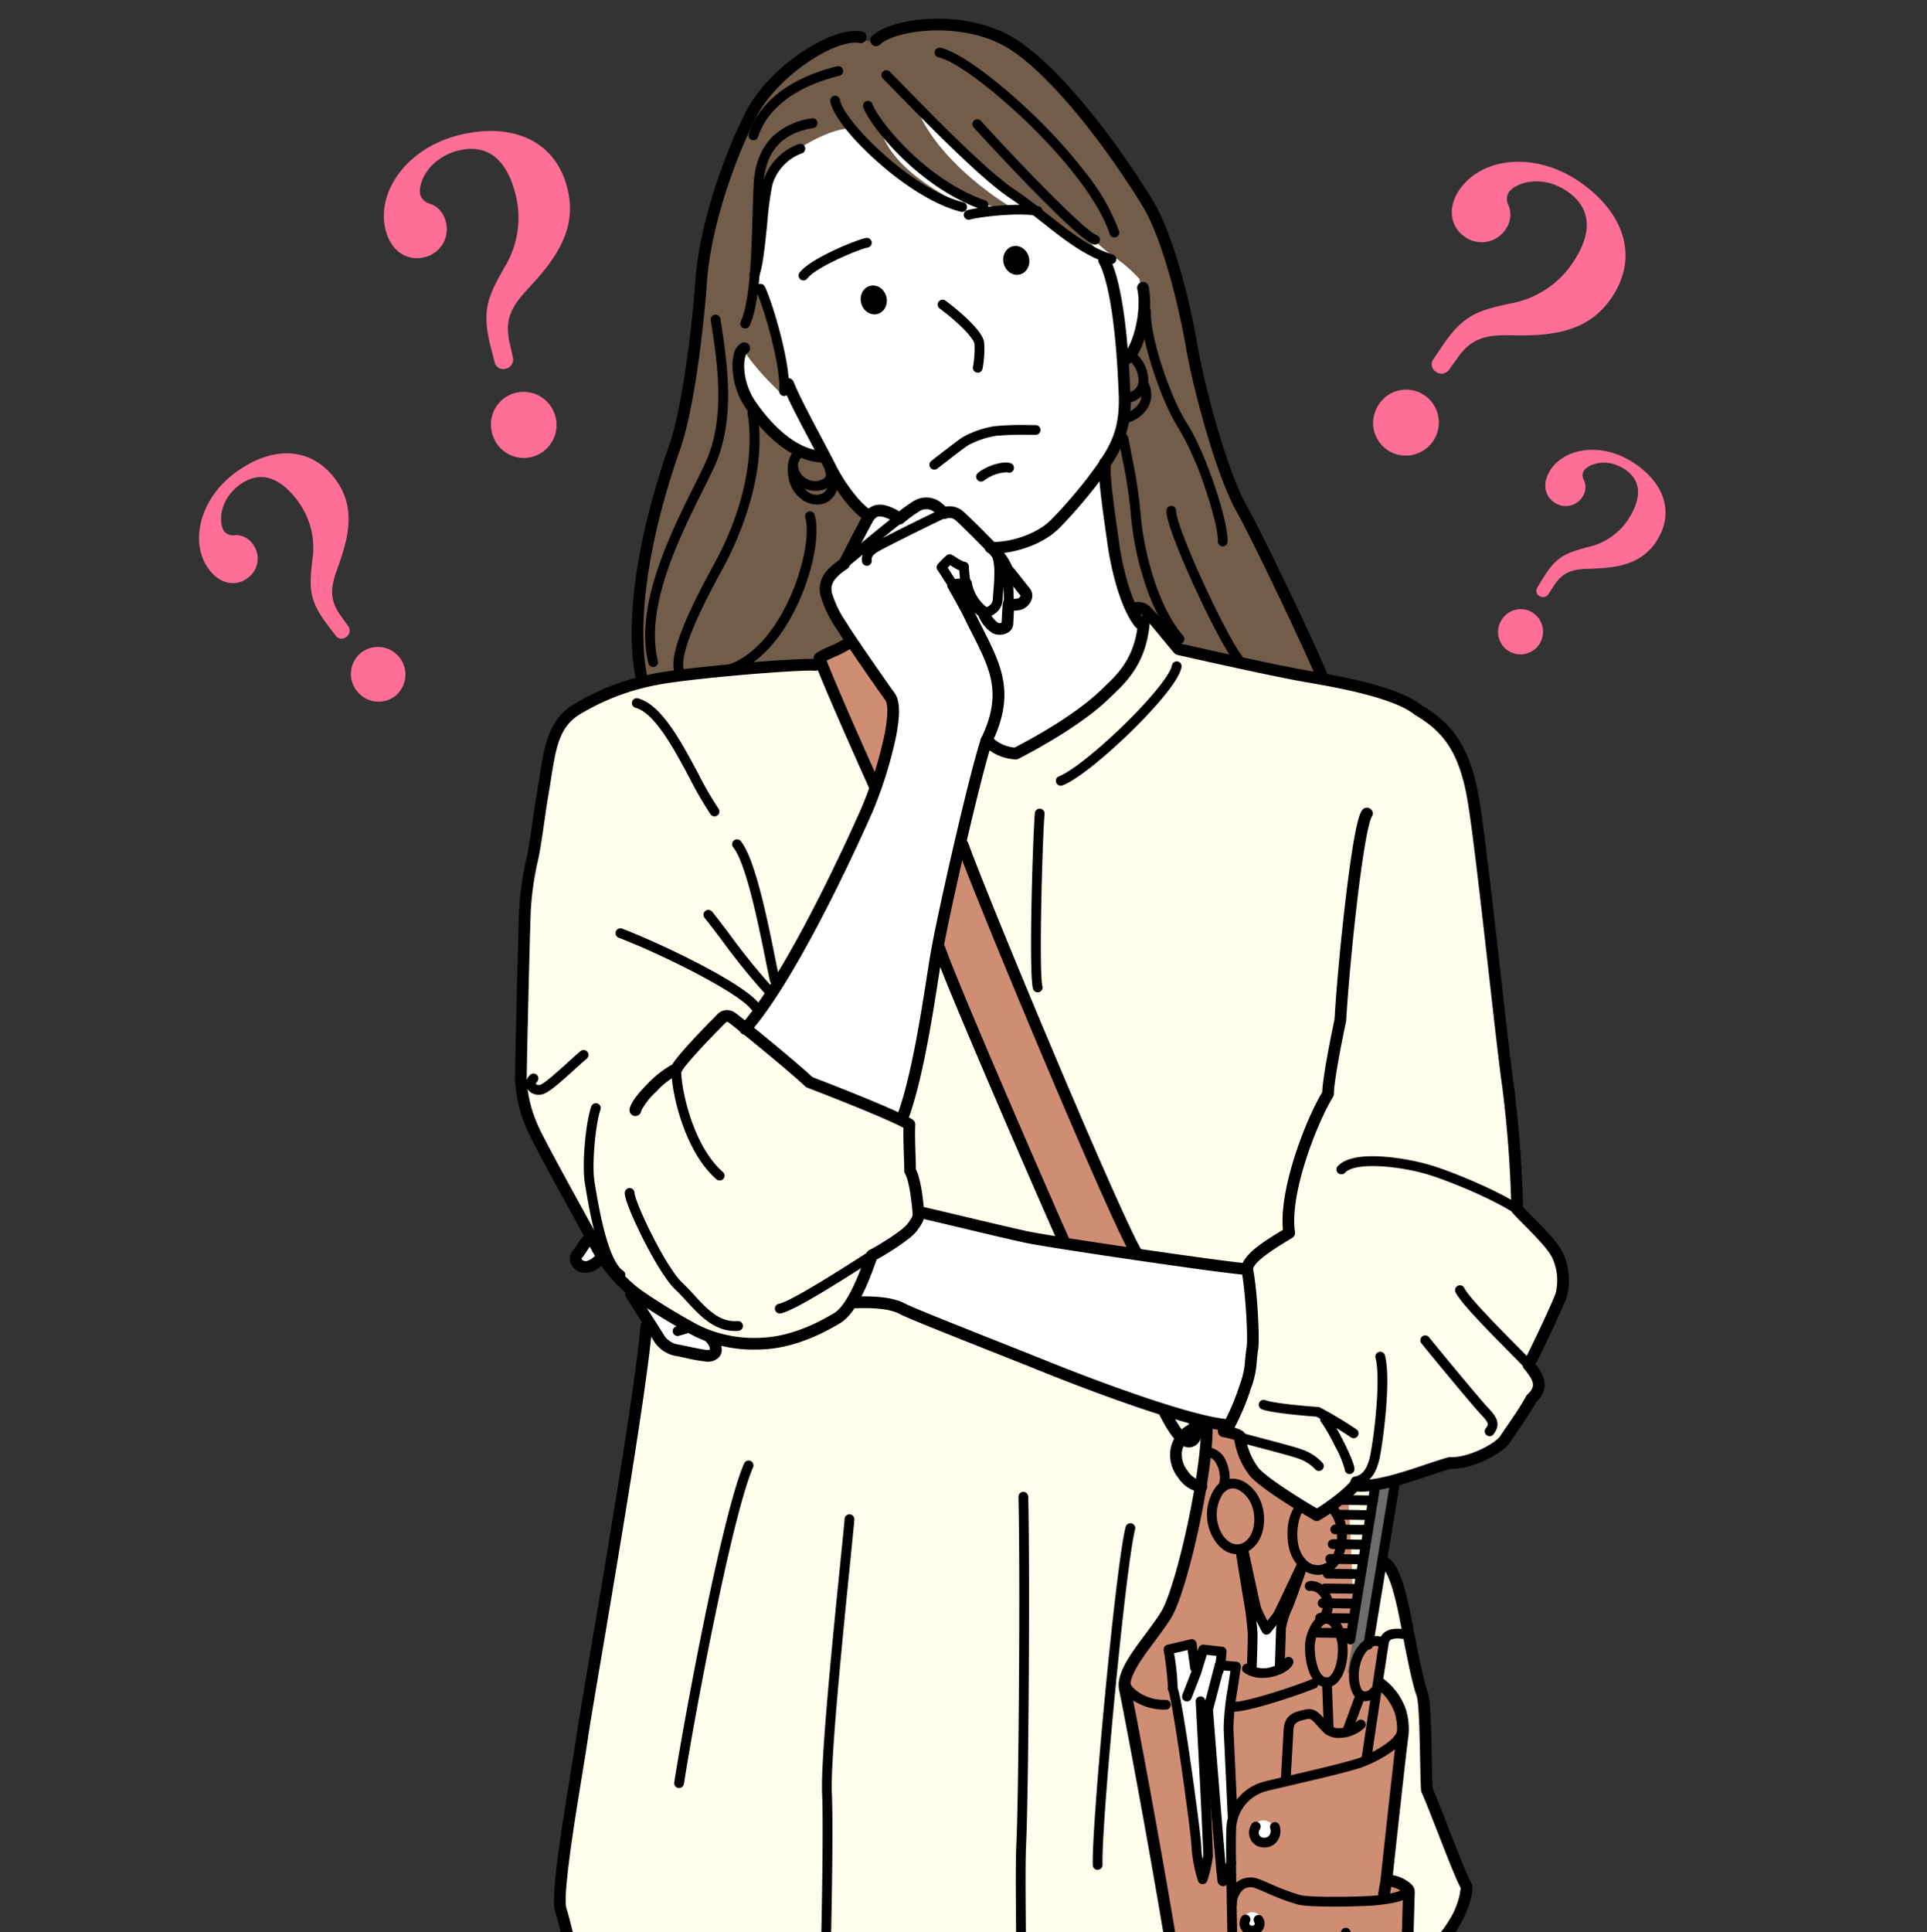 <svg height="397.591" viewBox="0 0 396.591 397.591" width="396.591" xmlns="http://www.w3.org/2000/svg" xmlns:xlink="http://www.w3.org/1999/xlink"><rect x="0" y="0" width="396.591" height="397.591" fill="#333333" stroke="none"/><clipPath id="a"><path d="m22 43h396.591v397.591h-396.591z"/></clipPath><clipPath id="b"><path d="m144.72 2671.08h440.591v440.591h-440.591z"/></clipPath><g clip-path="url(#a)" transform="translate(-22 -43)"><g clip-path="url(#b)" transform="translate(-144.72 -2671.08)"><path d="m294.618 3118.034c.421 1.263.912 18.133.912 18.133h162.77l-.229-21.5z" fill="#809bc9"/><path d="m337.9 2850.891c-8.98-.281-29.464 1.964-33.954 2.525s-14.873 3.648-17.959 5.893a13.512 13.512 0 0 0 -5.893 9.26c-.842 4.49-1.965 12.067-3.087 17.679s-2.245 12.908-2.245 15.714-.842 30.867-1.122 33.954 3.367 12.067 5.051 15.153 9.915 19.176 11.972 21.795 5.566 6.547 5.566 6.547l4.349 3.087s-1.122 7.015-2.245 15.434-12.908 78.571-13.75 84.464-1.964 15.434-2.525 18.24-1.122 3.367 0 6.735 2.245 7.857 2.806 8.979a17.758 17.758 0 0 0 5.051 5.613c2.245 1.4 3.367 1.4 7.3 3.648s7.015 2.806 11.505 3.928a146.273 146.273 0 0 0 14.592 2.526 114.077 114.077 0 0 1 14.592 3.928l69.311.561s23.011-10.382 24.133-10.663 24.834-7.3 24.834-7.3a67.425 67.425 0 0 0 5.963-4.139c2.315-1.894 5.893-7.576 6.524-12 0 0-7.155-18.52-8.207-20.415-.632-13.259-.632-18.31-1.263-19.783s-2.947-12-2.947-14.732-1.894-9.681-5.051-12.417l2.736-16.626 10.734-3.368c4-.421 9.05-1.683 11.154-4.209s6.314-9.892 6.314-9.892 2.946-1.473-.211-5.892l5.683-12.838s4-5.893-.421-10.523-8.208-9.261-8.208-9.261c0-6.313-.842-13.469-1.473-19.993s-5.683-51.142-6.735-58.929-3.367-15.153-5.682-18.1-9.471-8.208-18.31-10.1-37.673-8.208-37.673-8.208-4.84-5.051-5.472-5.472 0-3.788-4.63-2.946-47.564 6.735-47.984 7.366-13.123 4.777-13.123 4.777z" fill="#fffdeb"/><path d="m452.112 3100.776s4.069-30.025 4.069-31.569-3.928-7.3-5.893-9.54l1.263-6.314s-2.525-1.824-2.946-1.965-3.227-2.1-3.227-2.1-.7-25.255-1.4-27.921a26.969 26.969 0 0 1 -6.314 4.911s-11.225-7.577-12.487-9.261a14.5 14.5 0 0 1 -2.386-4.77 14.572 14.572 0 0 0 -1.4-2.947l-2.666-.7.281-1.122-3.788-.842c-1.123 10.382-3.508 23.711-4.49 27.64a101.488 101.488 0 0 1 -3.087 9.962 35.813 35.813 0 0 1 -2.806 5.191c-.7.982-3.788 4.35-5.051 6.454s-2.525 4.49-1.684 6.595 5.753 28.342 6.454 32.13 5.753 38.584 6.174 41.811h38.725c1.122-13.89 1.262-16.135 1.262-16.135 2.806-.7 4.49-.561 5.472-1.684l.561-15.714c-.286-1.268-4.215-2.25-4.636-2.11z" fill="#cf8e74"/><path d="m343.8 2845.84-8.419 3.367s16.837 39.847 19.082 46.582 29.184 69.311 31.709 74.923l14.873 1.965s-12.347-26.939-18.8-42.373-34.516-82.22-34.516-82.22z" fill="#cf8e74"/><path d="m361.965 2860.221c3.157 3.788 10.523 8.208 13.68 9.26 10.313-6.1 18.1-11.365 21.046-15.153s5.262-7.366 5.262-11.154c-2.526-4.42-3.788-6.945-4.63-10.523s-3.578-14.732-3.368-22.309c3.157-4 3.789-8.208 4.42-12s-.327-9.939-.327-9.939c2.221-2.268 4.747-6.267 4.326-15.106s-16.416-28.412-21.888-32.621-24.2-14.943-32.832-12.838-22.519 8.629-25.255 17.047-9.681 34.936-8.418 41.882 4 17.257 7.155 20.835 16 22.1 20.625 26.1 19.152 25.046 20.204 26.519z" fill="#fff"/><path d="m393.955 2810.342c.421 3.367 2.526 23.151 5.051 28.412a4.563 4.563 0 0 1 4.42 2.1c1.052 1.683 5.262 6.945 5.262 6.945 13.679 3.157 26.728 5.261 30.1 5.893-8-18.942-13.259-28.2-15.784-33.463a99.93 99.93 0 0 1 -8.629-24.414c-2.526-11.785-4.63-26.1-7.156-30.937s-4.84-11.365-10.733-18.731-14.737-19.147-18.736-21.462-10.733-6.314-14.943-5.682-12.627.21-16.416 3.788a14.968 14.968 0 0 0 -13.259 2.315c-4.84 3.788-9.891 8.208-13.048 14.942s-7.577 18.942-8.418 27.571-2.315 22.729-3.157 27.57-3.368 12.627-5.051 17.468-8 29.885-4.841 41.671a275.284 275.284 0 0 1 37.251-3.788s-.374-1.078.351-1.427c2.339-1.122 5.332-2.572 5.332-2.572s-3.324-6.254-4.42-8.839a5.152 5.152 0 0 1 .678-5.425l2.432-2.432 5.332-9.448a44.292 44.292 0 0 1 -9.447-13c-4.771.093-11.318-4.116-13.937-8.138s-4.677-10.2-2.432-13.376c.935 2.525 7.67 9.354 8.137 9.354.375-6.08-2.806-18.9-5.612-23.759.655-7.764.936-19.175 3.367-22.262s10.57-8.325 15.621-8.7c2.432 2.9 14.779 14.124 22.73 15.34-2.526-1.4-13.376-6.641-15.995-14.872a72.058 72.058 0 0 0 21.327 15.059 17.116 17.116 0 0 0 6.173 1.029c-1.964-.935-15.34-9.353-19.923-20.3 4.957 5.331 21.233 18.894 23.384 20.578s11.411 8.886 14.592 9.634a62.46 62.46 0 0 0 -4.3-5.144c-1.309-1.31-4.022-4.116-4.022-4.116 2.058 1.5 9.354 8.418 10.57 9.073a30.619 30.619 0 0 1 5.425 4.677c.468 2.9.935 7.2.468 9.26a22.992 22.992 0 0 1 -3.648 7.67c.093 5.987.28 10.2-.375 12.909a36.474 36.474 0 0 1 -3.721 9.029z" fill="#725c4a"/><g fill="#fff"><path d="m319.944 2925.534c3.648 3.367 11.084 9.19 12.978 10.873 4.42 1.684 16.626 7.366 19.362 8.419 4.21-14.522 7.787-41.25 9.05-45.249s7.577-29.464 8.629-32.832c2.736-5.893 3.157-12.417 1.052-16.626s-8-15.5-8-15.5l2.245-.281c.14 1.544 2.385 5.472 3.367 5.472a7.233 7.233 0 0 0 3.227 3.508c1.4.7 1.964.14 2.105-1.122s.14-3.508.14-3.508c2.385 0 5.051-1.123 3.929-2.385s-4.069-5.332-4.069-5.332a5.2 5.2 0 0 0 -2.245-2.946s-6.735-6.735-7.3-7.577a2.629 2.629 0 0 0 -3.508-.7c-3.367-1.965-3.648-2.245-6.033-1.123a8.15 8.15 0 0 0 -3.227 2.385 9.728 9.728 0 0 0 -2.105-1.262c-.841-.281-3.086-1.4-4.489 1.122s-3.929 8.7-3.929 8.7-.7.561-2.245 1.824-3.227 2.946-1.754 6.314 10.313 16.416 11.716 18.38 1.824 2.666 1.683 4.209-3.367 14.873-4.349 17.4-12.761 30.158-26.23 47.837z"/><path d="m423.63 2975.132s-33.042-4.42-41.25-5.683-26.728-6.524-26.728-6.524c.21 2.526-.632 3.788-2.105 4.63s-7.576 5.051-7.576 5.051-2.316 8-3.578 9.471a21.772 21.772 0 0 1 10.944 1.684c4.209 1.894 51.141 21.256 66.505 23.571 3.367-7.366 4.42-12.206 4.63-16.416a123.33 123.33 0 0 0 -.842-15.784z"/><path d="m296.232 2979.411s4.209 7.3 5.472 9.12 2.525 3.087 4.069 3.508 6.033 1.543 7.3 1.4 1.122-2.385-.562-4.069c-2.95-2.102-14.876-7.714-16.279-9.959z"/><path d="m288.047 2967.813a50.4 50.4 0 0 0 2.619 5.051 4.086 4.086 0 0 1 -2.712 1.683c-1.123.094-3.648-.374-2.339-2.525a36.945 36.945 0 0 0 2.432-4.209z"/><path d="m419.14 3067.945 1.544-10.945-3.368-.281.421-2.806-3.788-.421-1.4 4.63-.982-5.752-4.771 1.122.983 8.98s3.507 22.729 4.068 26.237 1.123 7.717 1.123 7.717l.842 4.349s.616-4.124 1.122-4.63c.14-.14-.14-29.6-.14-29.6l2.946 33.674a18.032 18.032 0 0 0 2.105-3.367c.28-.982-.14-6.735-.14-6.735l.42-2.245z"/><path d="m434.574 3037.217-4 10.874-.7 9.331s-3.508 1.543-5.332.28c0 0 0-8.138.07-8.7s-2.6-15.925-2.6-15.925l.7-.07 2.666 12.768 2.175 3.368s2.245-2.736 2.315-2.947 4.419-10.383 4.419-10.383z"/><path d="m429.009 3090.908a2.245 2.245 0 1 1 -2.245-2.245 2.246 2.246 0 0 1 2.245 2.245z"/><path d="m426.483 3109.616a2.058 2.058 0 1 1 -2.058-2.058 2.057 2.057 0 0 1 2.058 2.058z"/><path d="m426.3 3117.66a1.871 1.871 0 1 1 -1.871-1.871 1.871 1.871 0 0 1 1.871 1.871z"/></g><path d="m448.605 3051.388 5.331-32.9-3.577 1.052-6.314 38.724h1.262c1.263-3.157.493-4.701 3.298-6.876z" fill="#6d6c6c"/><path d="m426.956 3094.23a3.825 3.825 0 0 1 -.518-.036 2.951 2.951 0 0 1 -2.437-1.853 3.178 3.178 0 0 1 .4-3.055 1 1 0 1 1 1.545 1.28 1.221 1.221 0 0 0 -.074 1.049.953.953 0 0 0 .843.591 1.244 1.244 0 0 0 1.211-.425 1.506 1.506 0 0 0 .23-1.427 1 1 0 1 1 1.892-.669 3.5 3.5 0 0 1 -.567 3.366 3.2 3.2 0 0 1 -2.525 1.179z"/><path d="m424.4 3112.341a2.626 2.626 0 0 1 -.57-.062 2.477 2.477 0 0 1 -1.611-3.763 1 1 0 0 1 1.694 1.077.5.5 0 0 0 -.035.444.492.492 0 0 0 .388.282.624.624 0 0 0 .643-.232.334.334 0 0 0 -.02-.417 1 1 0 0 1 1.685-1.091 2.343 2.343 0 0 1 -.017 2.654 2.638 2.638 0 0 1 -2.157 1.108z"/><path d="m424.5 3120.292a2.624 2.624 0 0 1 -.569-.062 2.478 2.478 0 0 1 -1.611-3.764 1 1 0 1 1 1.693 1.078.505.505 0 0 0 -.035.444.494.494 0 0 0 .388.282.626.626 0 0 0 .643-.233.335.335 0 0 0 -.019-.417 1 1 0 0 1 1.685-1.09 2.344 2.344 0 0 1 -.018 2.653 2.635 2.635 0 0 1 -2.157 1.109z"/><path d="m428.821 3116.512a1 1 0 0 1 -.05-2.006l13.919-.7v-2.039a1 1 0 1 1 2.008 0v2.993a1 1 0 0 1 -.954 1l-14.872.749z"/><path d="m359.02 2810.714a1 1 0 0 1 -.621-1.793c.554-.435 5.445-4.27 6.478-4.906a19.861 19.861 0 0 1 6.534-2.24 57.846 57.846 0 0 1 7.152-.227h1.292a1 1 0 0 1 0 2.008c-.4 0-.839 0-1.3 0a59.043 59.043 0 0 0 -6.814.2 18.052 18.052 0 0 0 -5.812 1.97c-.792.487-4.809 3.612-6.29 4.775a1 1 0 0 1 -.619.213z"/><path d="m368.63 2813.17a1 1 0 0 1 -.634-1.782c2.1-1.711 5.631-2.546 6.835-1.944a1 1 0 0 1 -.87 1.809 8.464 8.464 0 0 0 -4.7 1.691 1 1 0 0 1 -.631.226zm5.3-1.93"/><path d="m332.08 2771.779a1 1 0 0 1 -.795-1.615c2.289-2.977 12.05-6.881 13.7-7.117a1 1 0 0 1 .284 1.987c-1.393.2-10.519 3.914-12.395 6.353a1 1 0 0 1 -.794.392z"/><path d="m366.1 2759.292a1 1 0 0 1 -.264-1.972c2.392-.652 10.816-1.595 14.643-.785a1 1 0 0 1 -.415 1.963c-3.488-.737-11.51.161-13.7.759a1.019 1.019 0 0 1 -.264.035z"/><ellipse cx="2.672" cy="2.987" rx="2.672" ry="2.987" transform="matrix(.969 -.249 .249 .969 372.542 2765.431)"/><ellipse cx="2.672" cy="2.987" rx="2.672" ry="2.987" transform="matrix(.969 -.249 .249 .969 343.218 2773.569)"/><path d="m352.635 2944.838a1.205 1.205 0 0 1 -1.134-1.611c2.768-7.726 4.7-20.047 5.975-28.2.265-1.692.494-3.154.706-4.423 1.313-7.876 8.084-37.624 10.43-44.526a1.216 1.216 0 0 1 .055-.134c4.389-9.125 1.874-14.09-1.932-21.606-.579-1.142-1.176-2.323-1.786-3.587-.481-1-2.425-4.466-3.117-5.678a1.2 1.2 0 0 1 .919-1.795l2.666-.281a1.2 1.2 0 0 1 1.319 1.034 8.2 8.2 0 0 0 2.978 4.938 1.207 1.207 0 0 1 .6.874 5.138 5.138 0 0 0 1.824 2.406 1 1 0 0 0 .712-.037c.019-.283.039-.693.06-1.121.054-1.1.115-2.35.216-2.955a1.2 1.2 0 0 1 1.518-.96 2.738 2.738 0 0 0 1.69-.005 1.187 1.187 0 0 0 .429-.508.21.21 0 0 0 -.023-.032c-.227-.285-.537-.677-.885-1.118-.909-1.151-2.154-2.727-2.8-3.476a1.206 1.206 0 0 1 -.259-.5 10.483 10.483 0 0 0 -1.655-2.614c-1-1.209-7.209-7.382-7.836-7.851a1.839 1.839 0 0 0 -1.782-.292 1.2 1.2 0 0 1 -1.318-.259c-.059-.059-.162-.146-.294-.258-.2-.171-.479-.405-.864-.761a2.557 2.557 0 0 0 -2.909-.337 27.552 27.552 0 0 0 -3.483 2.537 1.2 1.2 0 0 1 -1.408.122c-.081-.048-.185-.116-.309-.2a9.037 9.037 0 0 0 -1.809-.97c-1.386-.52-2.091-.507-2.87.922-.992 1.818-2.19 4.134-3.577 6.816l-1.181 2.282a1.207 1.207 0 0 1 -.4.447c-2.75 1.834-3.6 3.2-3.147 5.02a22.15 22.15 0 0 0 2.994 6.094c.181.286.353.559.511.816 1.092 1.774 8.034 11.826 9.338 13.565 1.437 1.915.989 5.595.361 8.942a86.917 86.917 0 0 1 -4.851 15.556c-1.5 3.425-14.989 33.8-25.315 45.491a1.2 1.2 0 0 1 -1.806-1.594c10.084-11.419 23.427-41.476 24.915-44.866a83.888 83.888 0 0 0 4.69-15.031c.712-3.8.739-6.173.08-7.053-1.321-1.76-8.355-11.946-9.463-13.748-.154-.25-.321-.515-.5-.793a24.4 24.4 0 0 1 -3.294-6.795c-.883-3.534 1.419-5.745 3.888-7.432q.541-1.044 1.039-2.007c1.394-2.7 2.6-5.022 3.6-6.863 1.906-3.5 4.757-2.427 5.829-2.024a10.235 10.235 0 0 1 1.8.9 32.452 32.452 0 0 1 3.072-2.167 4.954 4.954 0 0 1 5.837.6c.281.26.495.445.67.594a4.329 4.329 0 0 1 3.343.778c.873.611 7.358 7.137 8.306 8.288a13.534 13.534 0 0 1 2.036 3.252c.7.829 1.809 2.23 2.711 3.372.345.437.651.825.876 1.106a2.4 2.4 0 0 1 .487 2.085 3.448 3.448 0 0 1 -1.764 2.146 4.286 4.286 0 0 1 -1.949.358c-.03.49-.057 1.034-.08 1.494-.029.61-.055 1.138-.083 1.443a2.134 2.134 0 0 1 -1.186 1.652 3.357 3.357 0 0 1 -3.029.077 7.354 7.354 0 0 1 -2.922-3.593 6.529 6.529 0 0 1 -.768-.655c.529 1.084 1.051 2.115 1.558 3.116 3.972 7.845 6.845 13.518 1.986 23.672-2.342 6.952-9.013 36.284-10.312 44.079-.21 1.258-.438 2.714-.7 4.4-1.291 8.243-3.243 20.7-6.087 28.64a1.205 1.205 0 0 1 -1.137.802zm17.679-104.984v.014z"/><path d="m321.995 2991.783a27.967 27.967 0 0 1 -11.67-2.436c-3.165-1.439-12.513-7.094-14.915-9.336a30.838 30.838 0 0 1 -6.56-8.04c-.5-.952-1.8-3.31-3.439-6.3-3.988-7.243-9.45-17.162-10.364-19.5a28.47 28.47 0 0 1 -2.328-9.98c0-3.168.7-32.163.843-34.859a64.291 64.291 0 0 1 1.438-10.34c.445-1.689 1.016-5.688 1.475-8.9.244-1.707.455-3.182.609-4.05.238-1.341.438-2.621.632-3.859 1.069-6.83 1.913-12.225 7.392-15.356a49.876 49.876 0 0 1 16.371-6.172c5.994-1.22 28.88-3.267 33.139-2.964a1.2 1.2 0 0 1 -.171 2.4c-3.661-.261-26.317 1.659-32.505 2.925l-.038.007a47.509 47.509 0 0 0 -15.6 5.892c-4.473 2.556-5.163 6.964-6.207 13.637-.2 1.25-.4 2.543-.641 3.908-.146.828-.354 2.284-.6 3.97-.468 3.275-1.05 7.35-1.53 9.174a62.184 62.184 0 0 0 -1.365 9.859c-.142 2.686-.841 31.575-.841 34.733a26.292 26.292 0 0 0 2.163 9.1c.857 2.19 6.5 12.435 10.231 19.214 1.651 3 2.956 5.368 3.465 6.344a28.15 28.15 0 0 0 6.068 7.393c2.168 2.024 11.375 7.589 14.268 8.9a26.275 26.275 0 0 0 12.885 2.14c4.389-.313 9.166-2 14.2-5.023 2.965-1.779 5.628-9.388 6.5-11.888l.136-.388a1.2 1.2 0 0 1 .6-.676c2.086-1.043 6.929-4.127 7.843-5.384 1.094-1.5 1.133-1.6 1.039-2.539l-.028-.283c-.142-1.458-.575-5.892-1.5-7.518a1.2 1.2 0 0 1 -.159-.6c0-.6-.032-1.573-.069-2.7-.064-1.972-.142-4.364-.1-6.148-4.294-2.282-17.8-7.5-19.817-8.261a1.2 1.2 0 0 1 -.41-.258c-3.244-3.109-14.9-12.58-15.793-13.173l-.007-.005c-.281-.175-.31-.194-.755.251-3.848 3.848-8.267 8.587-8.881 9.9a1.205 1.205 0 0 1 -.751.647 15.179 15.179 0 0 0 -4.418 3.415 14.619 14.619 0 0 0 -3.142 3.968 1.2 1.2 0 0 1 -2.4-.22c.125-1.5 2.38-3.98 3.712-5.325a21.471 21.471 0 0 1 5.072-3.965c1.544-2.486 7.284-8.3 9.1-10.123a2.768 2.768 0 0 1 3.735-.59c1.029.649 12.5 10.006 16.011 13.311 2.043.781 16.924 6.506 20.59 8.706a1.2 1.2 0 0 1 .583 1.095c-.09 1.713 0 4.476.073 6.7.032.983.06 1.851.068 2.48.94 1.915 1.376 5.354 1.652 8.183l.027.277c.189 1.891-.336 2.613-1.487 4.2-1.221 1.679-6.051 4.7-8.274 5.893-1.779 5.075-4.238 11.126-7.514 13.092-5.36 3.216-10.5 5.019-15.266 5.36q-1.197.084-2.375.085z"/><path d="m419.7 3008.536h-.067c-3.443-.192-9.6-1.782-18.314-4.727-8.543-2.889-16.8-6.155-19.952-7.425-3.091-1.245-6.906-2.758-10.6-4.222-8.881-3.522-17.27-6.85-18.983-7.757-1.739-.921-4.837-1.3-9.21-1.124a1.2 1.2 0 0 1 -.1-2.406c4.871-.2 8.283.263 10.433 1.4 1.6.846 10.314 4.3 18.744 7.648 3.692 1.464 7.51 2.978 10.607 4.226 12.675 5.1 29.588 11.158 36.738 11.918a48.08 48.08 0 0 0 2.827-6.879c.129-.375.254-.74.38-1.1a16.112 16.112 0 0 0 .763-4.1c.077-.794.156-1.615.305-2.56.372-2.354-.3-11.84-.9-15.083-3.71-.334-15.34-2-20.671-2.777-9.991-1.453-21.309-3.188-24.073-3.785-3.1-.67-8.625-1.985-13.5-3.145-3.27-.777-6.358-1.512-8.116-1.909a1.2 1.2 0 1 1 .53-2.349c1.772.4 4.866 1.136 8.143 1.915 4.866 1.157 10.381 2.469 13.454 3.133 5.064 1.1 42.662 6.571 45.1 6.571h.03a1.208 1.208 0 0 1 1.229.843c.787 2.518 1.591 14.249 1.163 16.963-.138.872-.214 1.657-.287 2.416a18.277 18.277 0 0 1 -.89 4.672q-.184.523-.374 1.078a48.679 48.679 0 0 1 -3.349 7.931 1.2 1.2 0 0 1 -1.06.634z"/><path d="m287.228 2975.987a3.194 3.194 0 0 1 -2.864-1.607 2.58 2.58 0 0 1 .263-2.977 9.474 9.474 0 0 0 .831-1.153 13.478 13.478 0 0 1 1.831-2.354 1.2 1.2 0 0 1 1.7 1.7 11.31 11.31 0 0 0 -1.517 1.967 11.216 11.216 0 0 1 -1.058 1.448.424.424 0 0 0 .113.286 1.067 1.067 0 0 0 1.03.248 4.007 4.007 0 0 0 1.8-1.262c.064-.067.123-.127.176-.18a1.2 1.2 0 0 1 1.7 1.7c-.046.045-.1.1-.152.154a6 6 0 0 1 -3.113 1.958 4.363 4.363 0 0 1 -.74.072z"/><path d="m312.274 2994.272a33.793 33.793 0 0 1 -4.488-.786c-.939-.2-1.827-.38-2.243-.444a6.786 6.786 0 0 1 -4.144-2.85c-.187-.337-1.257-2.008-2.291-3.624-1.458-2.276-3.109-4.855-3.6-5.724a1.2 1.2 0 1 1 2.1-1.181c.455.809 2.158 3.469 3.527 5.606 1.33 2.077 2.156 3.37 2.369 3.753a4.551 4.551 0 0 0 2.4 1.64c.479.073 1.355.255 2.368.467 1.32.274 3.53.734 4 .734a1.438 1.438 0 0 0 .577-.1 2.745 2.745 0 0 0 -1.019-1.757 1.2 1.2 0 1 1 1.445-1.927 5.138 5.138 0 0 1 1.973 3.474 2.3 2.3 0 0 1 -.58 1.812 3.176 3.176 0 0 1 -2.394.907z"/><path d="m306.193 2988.974a1 1 0 0 1 -.275-1.969l1.473-.421a1 1 0 1 1 .552 1.93l-1.474.421a1.021 1.021 0 0 1 -.276.039z"/><path d="m345.127 2830.5a1 1 0 0 1 -.994-.88c-.284-2.3 1.675-3.418 2.617-3.953l.1-.058c1.439-.822 11.027-5.606 13.79-6.849a1 1 0 1 1 .823 1.831c-2.846 1.28-12.385 6.057-13.617 6.761l-.107.061c-1.152.654-1.718 1.137-1.616 1.961a1 1 0 0 1 -1 1.126z"/><path d="m340.71 2830.848a1 1 0 0 1 -.635-1.781c.466-.38 1.3-1.075 2.272-1.88 3.046-2.53 7.649-6.354 8.96-7.227a1 1 0 0 1 1.113 1.67c-1.222.815-5.96 4.75-8.791 7.1-1.013.842-1.813 1.506-2.286 1.892a1 1 0 0 1 -.633.226z"/><path d="m362.878 2835.478a1 1 0 0 1 -.836-.447c-.208-.312-.491-.756-.792-1.226-.535-.839-1.141-1.789-1.574-2.4a1 1 0 0 1 .054-1.236 16.888 16.888 0 0 1 1.8-1.8 1 1 0 0 1 1.146-.1c.251.145.522.319.809.5a7.955 7.955 0 0 0 1.648.905 1 1 0 0 1 .989.953 19.343 19.343 0 0 0 .35 3.186 1 1 0 0 1 -1.863.745 14.246 14.246 0 0 1 -.449-3.1 12.36 12.36 0 0 1 -1.759-1l-.115-.073c-.154.146-.332.322-.52.519.374.56.791 1.214 1.173 1.811.3.462.573.9.77 1.194a1 1 0 0 1 -.834 1.56z"/><path d="m369.481 2841.063a2.544 2.544 0 0 1 -.6-.071 1 1 0 0 1 .478-1.95 1.3 1.3 0 0 0 .973-.348 1.7 1.7 0 0 0 .707-1.179c0-.337.045-.846.106-1.55.152-1.758.557-6.427-.411-7.509a1 1 0 0 1 1.5-1.338c1.428 1.595 1.235 5.331.914 9.02-.052.6-.1 1.127-.1 1.377a3.619 3.619 0 0 1 -1.477 2.758 3.435 3.435 0 0 1 -2.09.79z"/><path d="m374.313 2839.337h-.024a1 1 0 0 1 -.98-1.026 45.325 45.325 0 0 0 -.139-4.567c-.04-.565-.072-1.012-.072-1.373a1 1 0 0 1 2.008 0c0 .29.029.7.066 1.231a47.037 47.037 0 0 1 .144 4.755 1 1 0 0 1 -1.003.98z"/><path d="m371.354 2827.991c-.306 0-.594-.011-.86-.033a1.2 1.2 0 1 1 .2-2.4c3.024.252 8.984-1.169 12.308-4.492 3.7-3.7 8.972-10.052 11.381-14.268 1.7-2.975 2.789-6.08 2.578-11.563-.736-19.129-3.083-25.276-4.058-27.031a1.2 1.2 0 1 1 2.1-1.17c1.316 2.368 3.631 9.168 4.36 28.109a22.167 22.167 0 0 1 -2.894 12.85c-2.509 4.391-7.954 10.961-11.769 14.776-3.691 3.695-9.782 5.222-13.346 5.222z"/><path d="m401.322 2843.536a1.2 1.2 0 0 1 -.93-.439c-3.231-3.923-5.126-12.543-5.736-17.018-.1-.732-.221-1.58-.352-2.5-.935-6.562-1.681-12.18-1.328-14.472a1.2 1.2 0 1 1 2.38.366c-.327 2.126.672 9.131 1.333 13.766.132.925.253 1.778.354 2.514.746 5.477 2.7 12.762 5.208 15.813a1.2 1.2 0 0 1 -.929 1.97z"/><path d="m344.917 2821.017a1.2 1.2 0 0 1 -.689-.218c-2.4-1.677-5.657-5.937-7.753-10.129-.678-1.357-1.664-3.215-2.707-5.183-2.252-4.245-4.8-9.056-5.963-11.955a1.2 1.2 0 1 1 2.236-.9c1.112 2.78 3.632 7.53 5.855 11.722 1.05 1.981 2.042 3.851 2.733 5.234 2.173 4.344 5.218 8 6.98 9.233a1.2 1.2 0 0 1 -.692 2.191z"/><path d="m335.659 2809.231h-.084c-7.084-.488-12.71-7.262-15.434-11.256-2.5-3.668-3.1-8.3-2.4-10.988a3.385 3.385 0 0 1 1.6-2.343 1.2 1.2 0 0 1 1.092 2.147c-.2.169-.69 1.272-.52 3.443a13.534 13.534 0 0 0 2.224 6.384c1.995 2.925 7.314 9.776 13.61 10.21a1.2 1.2 0 0 1 -.082 2.406z"/><path d="m398.376 2789.238a1.2 1.2 0 0 1 -.632-2.23c2.03-1.249 4.053-8.959 3.034-13.44a1.2 1.2 0 0 1 2.349-.534 21.391 21.391 0 0 1 -.371 9.015c-.485 2.055-1.618 5.7-3.75 7.01a1.2 1.2 0 0 1 -.63.179z"/><path d="m438.783 2854.48a1.2 1.2 0 0 1 -1.142-.823c-.743-2.228-12.216-26.744-16.537-34.522-4.3-7.749-8.952-25.741-10.236-33.213-1.739-10.117-5.163-23.086-8.894-29.256-5.233-8.654-16.766-25.142-26.8-32.041-5.717-3.93-12.623-4.373-16.232-4.287-5.5.131-9.734 1.55-11.068 2.883a1.2 1.2 0 0 1 -1.7-1.7c2.013-2.013 7.123-3.455 12.714-3.588 3.9-.093 11.378.4 17.653 4.71 4.6 3.162 9.839 8.431 15.572 15.66a172.569 172.569 0 0 1 11.926 17.12c3.423 5.662 7.037 17.474 9.206 30.094 1.26 7.332 5.794 24.938 9.968 32.451 4.147 7.465 15.79 32.152 16.716 34.93a1.205 1.205 0 0 1 -1.143 1.585z"/><path d="m298.826 2855.112a1.2 1.2 0 0 1 -1.176-.954c-2.452-11.5.018-29.152 6.776-48.424 2.544-7.256 4.586-22.707 5.407-33.994.842-11.577 5.851-25.8 10.442-34.766 2.155-4.207 6.228-8.569 11.176-11.966 4.878-3.351 9.6-5.015 12.634-4.454a1.2 1.2 0 0 1 -.438 2.369c-2.383-.443-6.534 1.118-10.832 4.07-4.561 3.132-8.447 7.274-10.4 11.079-4.48 8.746-9.366 22.6-10.184 33.843-.859 11.823-2.9 27.112-5.536 34.616-6.616 18.867-9.055 36.043-6.694 47.125a1.206 1.206 0 0 1 -1.179 1.456z"/><path d="m364.7 2757.679a.984.984 0 0 1 -.244-.031c-5-1.25-11.321-5.062-17.342-10.459-6.587-5.905-9.238-10.3-9.506-12.266a1 1 0 0 1 1.989-.272c.234 1.714 3.417 6.167 8.857 11.043 5.786 5.186 11.8 8.834 16.489 10.007a1 1 0 0 1 -.243 1.978z"/><path d="m369.121 2757.258a1.014 1.014 0 0 1 -.336-.058c-13.57-4.816-23.307-17.772-24.4-21.043a1 1 0 1 1 1.9-.635c.9 2.69 10.2 15.185 23.166 19.786a1 1 0 0 1 -.336 1.95z"/><path d="m395.429 2768.412a1.007 1.007 0 0 1 -.284-.041c-4.983-1.466-9.587-5.1-14.039-8.622-2.16-1.706-4.393-3.471-6.649-4.975-5.895-3.93-17.207-15.512-23.284-21.734-1.176-1.2-2.1-2.154-2.755-2.8a1 1 0 0 1 1.419-1.419c.659.659 1.592 1.613 2.772 2.822 6.026 6.169 17.242 17.653 22.962 21.466 2.323 1.548 4.589 3.339 6.78 5.071 4.5 3.556 8.75 6.914 13.361 8.27a1 1 0 0 1 -.283 1.967z"/><path d="m396.06 2762.94a1 1 0 0 1 -.955-.695c-1.962-6.065-8.131-14.422-16.925-22.93-7.312-7.074-15.176-12.849-18.294-13.433a1 1 0 0 1 .37-1.973c3.569.669 11.513 6.411 19.32 13.964a107.113 107.113 0 0 1 10.68 11.889 42.274 42.274 0 0 1 6.759 11.865 1 1 0 0 1 -.955 1.313z"/><path d="m392.061 2764.413a.991.991 0 0 1 -.352-.064c-4.14-1.552-24.4-23.829-24.6-24.052a1 1 0 0 1 1.5-1.339c4.734 5.291 20.893 22.419 23.808 23.512a1 1 0 0 1 -.353 1.943z"/><path d="m418.369 2826.5h-.056a1 1 0 0 1 -.946-1.058c.092-1.665-.91-5.874-2.553-10.723a62.915 62.915 0 0 0 -5.5-12.46c-3.837-5.967-7.957-18.835-7.736-24.156a1 1 0 0 1 2.006.083c-.205 4.924 3.816 17.384 7.418 22.987 3.949 6.143 8.586 20.405 8.366 24.381a1 1 0 0 1 -.999.946z"/><path d="m320.083 2781.671a1 1 0 0 1 -.91-1.424c1.92-4.161 2.2-14.018 2.435-21.938.063-2.176.123-4.231.209-6.1.2-4.381 1.575-7.8 4.074-10.178a14.576 14.576 0 0 1 7.925-3.6 1 1 0 0 1 .317 1.982c-6.615 1.058-9.987 4.949-10.311 11.894-.086 1.852-.145 3.9-.208 6.065-.247 8.525-.527 18.188-2.619 22.721a1 1 0 0 1 -.912.578z"/><path d="m346.883 2877.35a1.2 1.2 0 0 1 -1.1-.706c-1.233-2.712-9.8-21.818-11.544-26.756a1.2 1.2 0 0 1 .413-1.364 16.659 16.659 0 0 1 2.744-1.428 24.081 24.081 0 0 0 3.733-1.956 1.2 1.2 0 0 1 1.4 1.96 25.615 25.615 0 0 1 -4.134 2.188c-.542.247-1.1.5-1.541.725 2.279 5.941 10.021 23.211 11.123 25.634a1.2 1.2 0 0 1 -1.1 1.7z"/><path d="m385.608 2970.514a1.2 1.2 0 0 1 -1.092-.7c-1.7-3.64-22.706-51.824-25.583-60.167a1.2 1.2 0 1 1 2.277-.786c2.86 8.3 23.8 56.3 25.488 59.935a1.2 1.2 0 0 1 -1.09 1.714z"/><path d="m400.761 2973.32a1.2 1.2 0 0 1 -.995-.525c-3.866-5.651-31.616-72.177-36.057-84.454a1.2 1.2 0 0 1 2.265-.819c2.277 6.294 10.168 25.631 18.357 44.978 9.219 21.783 15.9 36.7 17.423 38.935a1.205 1.205 0 0 1 -.993 1.885z"/><path d="m375.786 2870.335c-.037 0-.073 0-.109 0a9.932 9.932 0 0 1 -6.067-2.472c-.18-.135-.369-.275-.57-.422a1.2 1.2 0 0 1 1.425-1.943c.205.151.4.3.583.433a7.584 7.584 0 0 0 4.5 1.97c7.71-4 14.226-8.36 17.913-11.973q.346-.338.725-.7c2.629-2.513 6.229-5.954 6.774-13.4a1.2 1.2 0 1 1 2.4.176c-.612 8.373-4.764 12.341-7.512 14.967-.244.234-.48.459-.7.677-3.959 3.881-10.64 8.34-18.811 12.558a1.207 1.207 0 0 1 -.551.129z"/><path d="m437.731 3027.057a1.207 1.207 0 0 1 -.607-.164c-2.449-1.429-10.635-6.306-13.126-9.074a16.171 16.171 0 0 1 -3.248-7.442 15.87 15.87 0 0 0 -2.38-.6 1.2 1.2 0 0 1 -.691-1.986l1.122-1.263a1.2 1.2 0 0 1 1.986 1.323c1.736.5 2.028.987 2.171 1.228a1.4 1.4 0 0 1 .17 1.012 14.174 14.174 0 0 0 2.66 6.113c1.452 1.614 6 4.754 11.952 8.254 1.639-1 5.437-3.715 6.838-5.465a1.2 1.2 0 0 1 1.078-.444c3.817.441 9.334-1.4 14.2-3.028 1.739-.581 3.381-1.129 4.9-1.564a1.229 1.229 0 0 1 .391-.045c3.79.189 9.3-2.809 10.3-4.3.308-.462.691-1.018 1.135-1.663 1.346-1.957 3.19-4.636 4.279-6.659a1.215 1.215 0 0 1 .244-.314c1.762-1.626 1.381-2.7-.747-5.3a1.2 1.2 0 0 1 -.07-1.431c.789-1.184 6.028-12.325 6.594-14.024a11.035 11.035 0 0 0 -.759-7.467c-.988-1.834-3.307-4.181-5.55-6.451-.883-.9-1.718-1.739-2.48-2.56a1.206 1.206 0 0 1 -.322-.82 242.946 242.946 0 0 0 -1.881-25.287c-.527-3.514-1.518-12.275-2.666-22.419-1.605-14.193-3.424-30.279-4.486-36.485-1.772-10.358-5.3-14.278-10.794-17.548a1.3 1.3 0 0 1 -.136-.095c-4.427-3.541-16.392-5.618-22.142-6.615l-.885-.154c-5.526-.967-19.25-4.01-25.735-5.484a1.2 1.2 0 0 1 -.585-.323c-.375-.375-1.225-1.406-2.581-3.058-1.32-1.606-3.314-4.035-3.8-4.456l-.043-.037a3.926 3.926 0 0 0 -.7-.537 3.506 3.506 0 0 0 -.882.016 1.2 1.2 0 1 1 -.239-2.4 3.5 3.5 0 0 1 3.386 1.089l.043.037a60.576 60.576 0 0 1 4.1 4.756c.862 1.049 1.748 2.128 2.2 2.643 6.6 1.5 19.875 4.436 25.254 5.377l.88.153c6.376 1.107 18.218 3.162 23.169 7.056 5.908 3.532 9.954 7.989 11.866 19.17 1.073 6.273 2.9 22.4 4.506 36.62 1.145 10.121 2.133 18.862 2.654 22.333a248.876 248.876 0 0 1 1.9 25.164c.652.691 1.364 1.411 2.111 2.167 2.362 2.391 4.8 4.864 5.956 7a13.384 13.384 0 0 1 .924 9.37c-.57 1.709-4.852 10.858-6.426 13.811 1.52 1.933 3.268 4.79.147 7.808-1.158 2.111-2.981 4.761-4.322 6.709-.438.637-.817 1.187-1.114 1.634-1.471 2.205-7.606 5.509-12.22 5.383-1.421.412-2.976.932-4.618 1.48-4.856 1.622-10.329 3.449-14.594 3.192a39.934 39.934 0 0 1 -7.756 5.928 1.206 1.206 0 0 1 -.531.136zm-16.928-17.576a1.077 1.077 0 0 0 -.038.148 1.13 1.13 0 0 1 .035-.148z"/><path d="m423.351 2976.407a1.112 1.112 0 0 1 -.172-.013 1.2 1.2 0 0 1 -1.022-1.362c.411-2.873 4.556-5.424 8.6-7.889-.828-8.476 4.644-22.576 8.092-28.348.134-3.646 2.2-13.43 2.525-14.965.342-6.084 1.271-16.159 2.264-24.552 1.958-16.544 3.036-17.982 3.442-18.523a1.2 1.2 0 0 1 1.927 1.445c-.113.162-1.17 2.058-2.991 17.474-.987 8.363-1.909 18.39-2.242 24.383a1.318 1.318 0 0 1 -.025.186c-.864 4.033-2.5 12.338-2.5 14.9a1.208 1.208 0 0 1 -.178.631c-3.289 5.344-9.034 20-7.833 27.809a1.2 1.2 0 0 1 -.563 1.21l-.555.339c-2.917 1.778-7.326 4.466-7.579 6.24a1.205 1.205 0 0 1 -1.19 1.035z"/><path d="m478.98 2963.929a1 1 0 0 1 -.556-.169c-4.365-2.91-12.925-6.444-17.426-7.876-5.638-1.794-15.251-2.873-17.482-.482a1 1 0 0 1 -1.468-1.37c1.522-1.63 4.7-2.286 9.434-1.947a47.692 47.692 0 0 1 10.125 1.886c4.614 1.468 13.412 5.107 17.931 8.119a1 1 0 0 1 -.558 1.839z"/><path d="m481.3 2995.919a1 1 0 0 1 -.751-.337c-.431-.486-1.55-1.616-2.967-3.046-5.425-5.48-10.372-10.564-11.3-12.564a1 1 0 1 1 1.822-.841c.852 1.846 7.388 8.446 10.9 11.992 1.438 1.452 2.574 2.6 3.041 3.125a1 1 0 0 1 -.749 1.671z"/><path d="m473.3 3009.6a1 1 0 0 1 -.792-1.62c.676-.869.576-1.16-.973-2.827-.214-.231-.439-.473-.668-.731-1.694-1.906-9.072-10.759-11.609-13.93a1 1 0 1 1 1.567-1.254c2.526 3.157 9.86 11.959 11.542 13.851.219.246.434.477.639.7 1.354 1.457 2.888 3.109 1.087 5.425a1 1 0 0 1 -.793.386z"/><path d="m445.727 3019.911a1 1 0 0 1 -.195-1.988c1.123-.224 2.5-.936 3.211-4.474.75-3.749 2.213-15.565 1.065-19.964a1 1 0 1 1 1.943-.507c1.33 5.1-.444 17.887-1.04 20.865-.714 3.569-2.279 5.547-4.786 6.049a1.026 1.026 0 0 1 -.198.019z"/><path d="m438.153 3016.754a1 1 0 0 1 -.785-.376 8.366 8.366 0 0 0 -3.567-2.213c-1.018-.382-4.466-1.293-7.509-2.1-1.815-.48-3.529-.933-4.621-1.245a1 1 0 0 1 .551-1.93c1.073.306 2.778.757 4.583 1.234 3.239.856 6.589 1.741 7.7 2.158a10.125 10.125 0 0 1 4.429 2.839 1 1 0 0 1 -.782 1.63z"/><path d="m445.307 3010.019a1 1 0 0 1 -.568-.176c-2.874-1.976-6.264-3.822-7.082-4.261-1.606-.116-9.173-.7-11.243-1.527a1 1 0 0 1 .746-1.864c1.436.575 7.276 1.155 10.851 1.4a1.008 1.008 0 0 1 .4.113 85.072 85.072 0 0 1 7.467 4.481 1 1 0 0 1 -.569 1.83z"/><path d="m444.466 3017.386a1 1 0 0 1 -1-1 22.111 22.111 0 0 0 -2.05-4.836 38.808 38.808 0 0 0 -2.768-4.834 1 1 0 1 1 1.541-1.285c1.051 1.261 5.284 9.1 5.284 10.955a1 1 0 0 1 -1.007 1z"/><path d="m322.189 2922.258a1 1 0 0 1 -.808-.408c-2.565-3.481-18.107-11.264-27.333-14.812a1 1 0 1 1 .72-1.874c8.187 3.149 25.1 11.246 28.229 15.495a1 1 0 0 1 -.808 1.6z"/><path d="m326.187 2916.786a1 1 0 0 1 -.973-.76c-.234-.933-.559-2.551-.972-4.6-1.388-6.9-3.973-19.732-6.622-23a1 1 0 1 1 1.56-1.263c2.959 3.655 5.508 16.31 7.03 23.87.407 2.023.729 3.621.951 4.509a1 1 0 0 1 -.73 1.217 1.042 1.042 0 0 1 -.244.027z"/><path d="m324.925 2918.89a1 1 0 0 1 -.727-.311 135.5 135.5 0 0 1 -8.893-10.987c-1.321-1.75-2.57-3.4-3.578-4.648a1 1 0 0 1 1.56-1.263c1.029 1.271 2.288 2.937 3.62 4.7a134.327 134.327 0 0 0 8.744 10.813 1 1 0 0 1 -.726 1.695z"/><path d="m327.239 2984.344a1 1 0 0 1 -.21-1.985c2.531-.543 12.547-6.937 17.36-10.011l1.253-.8a1 1 0 1 1 1.078 1.694c-.375.238-.8.506-1.25.8-7.323 4.675-15.358 9.711-18.02 10.281a1.032 1.032 0 0 1 -.211.021z"/><path d="m318 2987.945c-4.357 0-7.331-3.235-9.971-6.106-.791-.86-1.538-1.673-2.309-2.4-2.363-2.225-5.4-7.963-6.6-10.327-.391-.772-3.818-7.6-3.818-9.556a1 1 0 1 1 2.008 0c0 .645 1.251 4.009 3.6 8.649 2.393 4.726 4.706 8.38 6.185 9.772.824.775 1.631 1.653 2.411 2.5 2.707 2.945 5.267 5.73 9.031 5.437a1 1 0 0 1 .154 2c-.238.022-.468.031-.691.031z"/><path d="m277.625 2939.331a2.653 2.653 0 0 1 -2.381-1.23 2.343 2.343 0 0 1 .513-2.768 1 1 0 0 1 1.524 1.306c-.249.291-.281.47-.276.5a1.013 1.013 0 0 0 .845.168c.817-.16 3.875-2.933 5.7-4.589.956-.867 1.859-1.686 2.631-2.339a1 1 0 0 1 1.3 1.532c-.746.631-1.637 1.438-2.58 2.294-3.358 3.045-5.489 4.906-6.766 5.089a3.658 3.658 0 0 1 -.51.037z"/><path d="m314.822 2956.984a1 1 0 0 1 -.659-.247c-6.85-5.967-9.395-18.642-9.253-22.68a1 1 0 0 1 2.006.07c-.128 3.644 2.312 15.65 8.566 21.1a1 1 0 0 1 -.66 1.761z"/><path d="m294.407 2977.4a1 1 0 0 1 -.556-.168c-3.51-2.341-5.394-11.372-6.642-18.978l-.105-.634c-.669-4.018.2-12.749 1.308-15.866a1 1 0 0 1 1.89.675c-.995 2.785-1.821 11.241-1.218 14.861l.106.639c.628 3.828 2.54 15.476 5.775 17.633a1 1 0 0 1 -.558 1.838z"/><path d="m329.766 3134.672a1.228 1.228 0 0 1 -.352-.052 78.232 78.232 0 0 0 -11.713-2.108 77.618 77.618 0 0 1 -10.435-1.815 69.27 69.27 0 0 1 -17.393-7.697c-5.745-3.351-6.814-7.613-7.945-12.125-.3-1.195-.61-2.43-1.015-3.7a1.186 1.186 0 0 1 -.038-.156c-.626-3.548 1.111-14.811 3.271-28.068.508-3.118.947-5.811 1.213-7.669.31-2.173 1.312-8.093 2.7-16.286 3.541-20.925 9.468-55.946 10.481-68.108a1.2 1.2 0 0 1 2.4.2c-1.022 12.263-6.96 47.348-10.508 68.31-1.331 7.867-2.383 14.082-2.689 16.225-.269 1.881-.709 4.585-1.219 7.715-1.536 9.423-3.851 23.628-3.289 27.189.414 1.314.727 2.56 1.029 3.765 1.091 4.352 1.953 7.79 6.822 10.63a67.1 67.1 0 0 0 16.842 7.459 76.2 76.2 0 0 0 10.086 1.743 79.764 79.764 0 0 1 12.1 2.192 1.2 1.2 0 0 1 -.35 2.356z"/><path d="m295.53 3135.033a1 1 0 0 1 -1-1c0-2.073-.1-7.836-.531-9.578a1 1 0 1 1 1.947-.487c.584 2.338.591 9.75.591 10.065a1 1 0 0 1 -1.007 1z"/><path d="m410.3 3135.233a1.2 1.2 0 0 1 -1.114-1.659c.475-4.006-9.174-57.211-12.131-71.7-.714-3.329 2.229-7.282 5.345-11.467 1.129-1.518 2.3-3.087 3.235-4.57 1.465-2.32 3.592-9.286 5.418-17.746 1.863-8.631 2.942-16.517 2.815-20.579a1.2 1.2 0 1 1 2.407-.075c.29 9.284-5.1 34.134-8.6 39.686-.986 1.562-2.182 3.168-3.339 4.722-2.534 3.4-5.407 7.262-4.92 9.536 1.445 7.077 4.737 24.683 7.541 40.806 1.565 8.995 2.759 16.268 3.551 21.619 1.478 9.991 1.161 10.413.76 10.948a1.2 1.2 0 0 1 -.968.479z"/><path d="m449.727 3135.654a1.2 1.2 0 0 1 -1.2-1.2c0-1.442.195-11.6.651-14.106a1.2 1.2 0 0 1 .868-.946c.6-.164 1.169-.284 1.72-.4a6.875 6.875 0 0 0 3.3-1.259l.407-14.259a5.935 5.935 0 0 0 -3.426-1.289 1.2 1.2 0 0 1 -1.2-1.333c.121-1.127 2.978-27.631 3.353-29.884a11.293 11.293 0 0 0 -.429-4.4 10.825 10.825 0 0 0 -3.446-4.868l-.237-.213a1.2 1.2 0 0 1 1.62-1.782l.225.2a13.145 13.145 0 0 1 4.137 5.942 13.694 13.694 0 0 1 .506 5.515c-.32 1.922-2.634 23.265-3.207 28.563a7.525 7.525 0 0 1 3.937 1.994 2.17 2.17 0 0 1 .57 1.682l-.419 14.67a1.207 1.207 0 0 1 -.3.759c-1.378 1.574-3.168 1.952-4.9 2.317-.269.056-.542.114-.818.177-.333 3.12-.51 11.39-.51 12.918a1.2 1.2 0 0 1 -1.202 1.202z"/><path d="m420.824 3135.594a1 1 0 0 1 -1-1c0-.343-.053-2.672-.127-5.9-.257-11.139-.791-34.318-.573-38.356a10.313 10.313 0 0 1 7.6-9.609c.621-.178 2.389-.589 4.836-1.158 5.167-1.2 12.976-3.017 15.138-3.863 3.435-1.344 7.187-3.728 7.519-5.389a1 1 0 1 1 1.968.394c-.265 1.326-1.426 2.7-3.449 4.1a27.413 27.413 0 0 1 -5.307 2.768c-2.3.9-9.878 2.662-15.414 3.949-2.328.541-4.166.969-4.74 1.133a8.35 8.35 0 0 0 -6.148 7.788c-.215 3.961.318 27.087.574 38.2.078 3.357.129 5.575.129 5.941a1 1 0 0 1 -1.006 1.002z"/><path d="m451.552 3105.067a1.226 1.226 0 0 1 -.216-.019 1.2 1.2 0 0 1 -.97-1.4c0-.015.281-1.545.487-2.848a1.2 1.2 0 1 1 2.379.376c-.21 1.331-.493 2.888-.5 2.9a1.2 1.2 0 0 1 -1.18.991z"/><path d="m420.264 3106.831a.951.951 0 0 1 -.1 0 1 1 0 0 1 -.9-1.093c.258-2.755 1.447-4.051 2.4-4.654a4.659 4.659 0 0 1 4-.405c.513.186 1.341.54 2.3.949a50.838 50.838 0 0 0 6.286 2.385c1.926.453 8.266.449 13.341.254 3.782-.145 6.76-.785 7.391-1.21a1 1 0 0 1 1.919.531c-.141.99-1.191 1.589-3.622 2.07a37.976 37.976 0 0 1 -5.611.615c-1.106.042-10.9.4-13.878-.307a50.55 50.55 0 0 1 -6.614-2.492c-.932-.4-1.737-.741-2.2-.909a2.646 2.646 0 0 0 -2.235.215 3.981 3.981 0 0 0 -1.474 3.145 1 1 0 0 1 -1.003.906z"/><path d="m424.313 3123.164c-2.711 0-3.117-.185-3.343-.288a1 1 0 0 1 .8-1.84c1.679.478 19.567-.528 28.482-1.474a1 1 0 1 1 .212 1.995c-4.015.427-10.985.952-16.95 1.277-4.529.246-7.384.33-9.201.33zm-2.529-2.123.016.008z"/><path d="m431.348 3081.014h-.059a1 1 0 0 1 -.944-1.06c0-.073.422-7.324.561-9.957.166-3.161 2.342-3.666 3.932-4.034.158-.037.317-.074.475-.114 1.865-.465 2.922.731 4.041 2 .344.389.7.791 1.121 1.213a2.65 2.65 0 0 0 1.942.612 5.7 5.7 0 0 0 3.618-1.416 1 1 0 0 1 1.492 1.343 7.641 7.641 0 0 1 -5.057 2.079 4.519 4.519 0 0 1 -3.414-1.2c-.466-.466-.859-.911-1.206-1.3-1.11-1.256-1.432-1.534-2.05-1.379q-.253.063-.509.121c-1.479.343-2.294.532-2.381 2.185-.139 2.638-.557 9.894-.561 9.967a1 1 0 0 1 -1.001.94z"/><path d="m406.329 3065.866a11.659 11.659 0 0 1 -5.964-1.622 5.97 5.97 0 0 1 -2.977-3.416 1 1 0 1 1 1.974-.359c.163.893 3 3.514 7.261 3.386a1 1 0 0 1 .06 2.006c-.118.003-.236.005-.354.005z"/><path d="m420.684 3066.282a1 1 0 1 1 0-2.007c2.883 0 13.576-3.6 16.008-4.684a1 1 0 1 1 .815 1.834c-2.284 1.016-13.436 4.857-16.823 4.857z"/><path d="m414.23 3101.78h-.04a1 1 0 0 1 -.919-.705 29.888 29.888 0 0 1 -1.308-6.752c0-2.55-3.912-30.463-4.783-32.341a1 1 0 0 1 -.084-.781 73.344 73.344 0 0 0 -.874-7.557 1 1 0 0 1 .762-1.127l4.771-1.122a1 1 0 0 1 1.223.835l.7 4.91a1 1 0 1 1 -1.987.284l-.547-3.824-2.8.659a44.28 44.28 0 0 1 .739 7.1c.545 1.6 1.482 7.016 2.791 16.138 1.009 7.028 2.1 15.458 2.1 16.821a13.3 13.3 0 0 0 .261 2.294c.051-.265.092-.473.126-.623.033-1.473-.9-19.719-1.551-31.783a1 1 0 0 1 2.005-.107c1.692 31.579 1.563 32.093 1.515 32.286-.029.114-.082.388-.143.705a25.786 25.786 0 0 1 -1.022 4.055 1 1 0 0 1 -.935.635zm-7.045-39.792v.008z"/><path d="m418.418 3102.2h-.03a1.127 1.127 0 0 1 -1.054-.865c-.287-1-2.355-27.359-2.982-35.414a1 1 0 0 1 .029-.332l2.385-9.12a1.006 1.006 0 0 1 1.055-.746l3.367.281a1 1 0 0 1 .909 1.15l-.7 4.63v.027a50.5 50.5 0 0 0 -.827 8.051c.138 2.776.835 17.811.842 17.963a1 1 0 1 1 -2.005.093c-.007-.152-.7-15.184-.842-17.956a51.04 51.04 0 0 1 .854-8.492l.539-3.555-1.457-.122-2.129 8.14c.825 10.59 2.009 25.392 2.588 31.79.076-.213.148-.424.216-.629a1 1 0 0 1 1.9.635c-.014.04-.329.985-.707 1.946-.698 1.771-1.127 2.525-1.951 2.525z"/><path d="m411 3064.178a1 1 0 0 1 -.935-1.368l1.951-5.015 1.391-4.593a1.006 1.006 0 0 1 1.072-.706l3.788.421a1 1 0 0 1 .89 1.077c-.2 2.52-.5 4.064-.9 4.591a1 1 0 0 1 -1.636-1.161 14.257 14.257 0 0 0 .444-2.622l-1.979-.219-1.161 3.831a.648.648 0 0 1 -.025.073l-1.964 5.051a1 1 0 0 1 -.936.64zm5.652-6.8-.018.024z"/><path d="m426.556 3059.336a6.527 6.527 0 0 1 -3.787-1.095 1 1 0 1 1 1.161-1.638 5.594 5.594 0 0 0 4.8.383 4.131 4.131 0 0 0 2.236-1.31 1 1 0 0 1 1.886.686c-.548 1.507-2.818 2.32-3.5 2.533a9.4 9.4 0 0 1 -2.796.441z"/><path d="m430.085 3058.566h-.041a1 1 0 0 1 -.963-1.043c.047-1.152.278-8.477.281-8.551a1.061 1.061 0 0 1 .021-.177 20.325 20.325 0 0 1 1.28-4.124c.374-.655 2.159-5.692 3.2-8.714a1 1 0 1 1 1.9.652c-.458 1.335-2.772 8.045-3.352 9.058a18.064 18.064 0 0 0 -1.04 3.46c-.028.887-.234 7.372-.278 8.476a1 1 0 0 1 -1.008.963z"/><path d="m424.332 3058.566h-.043a1 1 0 0 1 -.96-1.046c0-.057.244-5.758.187-7.406a64.169 64.169 0 0 0 -.919-7.1v-.019c-.059-.355-1.444-8.715-1.6-10.009a1 1 0 1 1 1.993-.234c.144 1.228 1.528 9.581 1.582 9.905a64.543 64.543 0 0 1 .95 7.388c.059 1.725-.178 7.323-.188 7.561a1 1 0 0 1 -1.002.96z"/><path d="m427.372 3050.428c-.03 0-.061 0-.091 0a1 1 0 0 1 -.79-.519 47.449 47.449 0 0 1 -2.169-4.493c-.142-.4-1.666-7.459-2.562-11.632a1 1 0 1 1 1.963-.421c.919 4.285 2.335 10.819 2.5 11.4.163.446.722 1.644 1.327 2.839.508-.646.968-1.242 1.209-1.564.389-.615 3.241-6.669 4.956-10.359a1 1 0 1 1 1.82.846c-1.406 3.024-4.722 10.12-5.159 10.7-.452.6-1.452 1.887-2.22 2.836a1.006 1.006 0 0 1 -.784.367z"/><path d="m437.959 3038.146a5.725 5.725 0 0 1 -4.279-2.137c-1.873-2.131-2.037-5.155-1.968-6.768a9.734 9.734 0 0 1 1.844-5.753 1 1 0 0 1 1.475 1.362c-1.358 1.471-2.17 7.187.157 9.834a3.316 3.316 0 0 0 5.766-.493c1.2-2.083 1.527-6.487-.672-8.93a1 1 0 0 1 1.492-1.343c2.952 3.28 2.43 8.656.918 11.275a5.6 5.6 0 0 1 -4.251 2.929c-.161.016-.322.024-.482.024z"/><path d="m413.95 3021.164c-.031 0-.063 0-.1 0a6.693 6.693 0 0 1 -4.65-3.016 7.6 7.6 0 0 1 -1.57-5.907 7.11 7.11 0 0 1 7.622-5.778 1.2 1.2 0 1 1 -.184 2.4 4.7 4.7 0 0 0 -5.1 3.95 5.364 5.364 0 0 0 1.183 3.922 4.428 4.428 0 0 0 2.886 2.027 1.2 1.2 0 0 1 -.093 2.405z"/><path d="m411.413 3011.908a2.655 2.655 0 0 1 -.81-.131c-1.011-.324-2.661-1.369-5.308-6.666a1.2 1.2 0 0 1 2.155-1.076c2.685 5.375 3.934 5.464 3.963 5.464.089-.047.462-.365-.018-2.5l-.025-.111a1.2 1.2 0 0 1 2.351-.523l.024.105c.249 1.1.91 4.036-1.2 5.15a2.412 2.412 0 0 1 -1.132.288z"/><path d="m336.08 3132.086a.98.98 0 0 1 -.143-.01 1 1 0 0 1 -.852-1.136c.418-2.92 1.238-38.9.833-47.8-.324-7.134 2.324-33.355 3.746-47.443.457-4.525.787-7.795.886-9.083a1 1 0 0 1 2 .154c-.1 1.312-.432 4.592-.89 9.131-1.417 14.036-4.055 40.163-3.738 47.15.424 9.328-.413 45.113-.851 48.172a1 1 0 0 1 -.991.865z"/><path d="m376.488 3131.665a1 1 0 0 1 -.988-1.183c.466-2.562.395-11.7.327-20.544-.053-6.772-.1-13.168.079-16.788.426-8.519.832-53.728.42-71.062a1 1 0 0 1 2.006-.048c.414 17.364.005 62.669-.422 71.21-.178 3.563-.128 9.931-.076 16.673.072 9.344.14 18.17-.359 20.918a1 1 0 0 1 -.987.824z"/><path d="m385.046 2875.746a1 1 0 0 1 -.357-1.941c2.42-.922 7.91-5.269 13.35-10.572 5.571-5.428 9.537-10.346 9.871-12.236a1 1 0 1 1 1.976.349c-.622 3.524-8.152 11.09-10.446 13.325-4.4 4.288-10.716 9.744-14.037 11.009a.99.99 0 0 1 -.357.066z"/><path d="m380.275 2918.259a1 1 0 0 1 -.973-.76c-.884-3.533-.021-31.124.394-36.1a1 1 0 1 1 2 .167c-.463 5.554-1.2 32.43-.448 35.451a1 1 0 0 1 -.73 1.217.982.982 0 0 1 -.243.025z"/><path d="m313.771 2882.06a1 1 0 0 1 -.817-.42 73.722 73.722 0 0 1 -4.289-7.4c-3.205-6-7.193-13.467-11.148-14.522a1 1 0 1 1 .517-1.939c4.8 1.279 8.837 8.843 12.4 15.515a72.508 72.508 0 0 0 4.151 7.18 1 1 0 0 1 -.816 1.587z"/><path d="m328.083 2795.561h-.082a1 1 0 0 1 -.92-1.081c.4-5.065-3.164-17.172-4.748-20.538a1 1 0 1 1 1.816-.855c1.7 3.607 5.37 16.087 4.933 21.553a1 1 0 0 1 -.999.921z"/><path d="m321.977 2771.569a1 1 0 0 1 -.9-1.453c.63-1.261 1.144-6.311 1.557-10.369a62.39 62.39 0 0 1 1.115-8.2 11.813 11.813 0 0 1 7.407-7.829 1 1 0 1 1 .577 1.923 9.868 9.868 0 0 0 -6.062 6.483 66.452 66.452 0 0 0 -1.04 7.827c-.582 5.723-1.02 9.585-1.759 11.064a1 1 0 0 1 -.895.554z"/><path d="m321.768 2742.946a1.015 1.015 0 0 1 -.3-.047 1 1 0 0 1 -.652-1.261c1.212-3.807 5.184-10.679 18.181-13.928a1 1 0 1 1 .487 1.947c-12.052 3.013-15.67 9.181-16.755 12.59a1 1 0 0 1 -.961.699z"/><path d="m301.142 2851.333a1 1 0 0 1 -.973-.76c-2.938-11.754 4.5-26.663 9.416-36.528.825-1.655 1.6-3.217 2.223-4.547 4.1-8.812 2.831-19.41 1.182-29.511a1 1 0 1 1 1.981-.323c1.7 10.409 3 21.352-1.343 30.68-.63 1.355-1.415 2.93-2.247 4.6-4.788 9.6-12.023 24.111-9.265 35.145a1 1 0 0 1 -.73 1.217 1.03 1.03 0 0 1 -.244.027z"/><path d="m306.4 2852.806a1 1 0 0 1 -.983-.807c-.864-4.318 3.717-13.51 8.311-21.933 8.67-15.9 7.426-27.677 6.839-30.909a1 1 0 1 1 1.975-.359c.962 5.293.531 11.337-1.282 17.965a68.613 68.613 0 0 1 -5.77 14.264c-2.445 4.483-8.942 16.393-8.105 20.579a1 1 0 0 1 -.787 1.181 1.034 1.034 0 0 1 -.198.019z"/><path d="m398.8 2796.988a1 1 0 0 1 -.246-1.977c1.472-.374 2.28-1.094 2.469-2.2a5.479 5.479 0 0 0 -1.937-4.6 1 1 0 0 1 1.113-1.67 7.51 7.51 0 0 1 2.8 6.6 4.933 4.933 0 0 1 -3.953 3.808 1.009 1.009 0 0 1 -.246.039z"/><path d="m398.046 2801.2a1 1 0 0 1 -.163-1.994 5.1 5.1 0 0 0 3.358-2.29 3.42 3.42 0 0 0 .086-3.078 1 1 0 1 1 1.86-.753 5.407 5.407 0 0 1 -.194 4.812 7.072 7.072 0 0 1 -4.78 3.289 1.081 1.081 0 0 1 -.167.014z"/><path d="m334.917 2817.9a5.755 5.755 0 0 1 -2.5-.618 6.929 6.929 0 0 1 -3.491-5.451c-.29-2.1.172-3.982 1.205-4.9a1 1 0 0 1 1.334 1.5 3.948 3.948 0 0 0 -.55 3.127 5.105 5.105 0 0 0 2.379 3.919 2.808 2.808 0 0 0 2.98-.023 2.606 2.606 0 0 0 .834-2.63 1 1 0 1 1 1.972-.37 4.622 4.622 0 0 1 -1.588 4.595 4.174 4.174 0 0 1 -2.575.851z"/><path d="m334.518 2815.062a6.29 6.29 0 0 1 -1.318-.138 5.6 5.6 0 0 1 -3.186-2.071 4.462 4.462 0 0 1 -1.057-3.158 1 1 0 0 1 1.99.265 3.493 3.493 0 0 0 2.679 3 3.256 3.256 0 0 0 2.829-.544 1.049 1.049 0 0 0 .122-1.151 1 1 0 1 1 1.9-.634 3.052 3.052 0 0 1 -.532 3.126 4.588 4.588 0 0 1 -3.427 1.305z"/><path d="m421.279 3033.879c-3.048 0-5.319-3.1-5.975-6.281a9.78 9.78 0 0 1 1.456-7.282 4.571 4.571 0 0 1 3.272-1.964c2.866-.261 6.362 2.7 6.8 7.361.385 4.15-1.615 7.555-4.758 8.1a4.6 4.6 0 0 1 -.795.066zm-1.066-13.528a2.593 2.593 0 0 0 -1.841 1.162 7.745 7.745 0 0 0 -1.1 5.681c.7 3.391 2.819 4.92 4.459 4.638 2.049-.353 3.382-2.9 3.1-5.933-.338-3.612-2.96-5.699-4.618-5.548z"/><path d="m418.251 3021.2a1 1 0 0 1 -.791-1.619c.437-.563.489-2.245-.136-3.762-.219-.532-.844-1.785-1.913-1.923a1 1 0 1 1 .257-1.991 4.658 4.658 0 0 1 3.512 3.15c.747 1.814.94 4.374-.136 5.758a1 1 0 0 1 -.793.387z"/><path d="m439.817 3061.242a2.578 2.578 0 0 1 -.263-.013c-.973-.044-2.317-.571-3.278-2.8a13.3 13.3 0 0 1 -.951-4.624 9.085 9.085 0 0 1 2.056-6.529 2.949 2.949 0 0 1 4.55-.061c1.525 1.554 2.176 4.534 2.135 6.645-.055 2.874-.933 5.4-2.29 6.592a2.953 2.953 0 0 1 -1.959.79zm-.192-13.059a1.36 1.36 0 0 0 -.8.49 7.083 7.083 0 0 0 -1.494 5.066c.09 2.616 1.046 5.444 2.326 5.486a.7.7 0 0 1 .079 0 .881.881 0 0 0 .716-.284c.764-.671 1.557-2.514 1.607-5.121a8.111 8.111 0 0 0 -1.561-5.2 1.232 1.232 0 0 0 -.873-.437z"/><path d="m447.975 3076.735a.957.957 0 0 1 -.149-.011 1 1 0 0 1 -.845-1.14c.132-.886 3.232-21.712 3.581-23.735a2.94 2.94 0 0 1 1.222-1.973c.994-.687 2.514-.84 4.517-.455a1 1 0 0 1 -.379 1.971c-1.907-.367-2.7-.073-3 .135a.91.91 0 0 0 -.386.663c-.345 2-3.542 23.473-3.574 23.689a1 1 0 0 1 -.987.856z"/><path d="m447.574 3064.132a2.5 2.5 0 0 1 -1.439-.416c-1.943-1.361-2.2-5.424-1.218-8.366 1.065-3.2 3.238-4.478 4.774-4.6a2.364 2.364 0 0 1 2.4 1.157 1 1 0 1 1 -1.776.935c-.022-.043-.18-.113-.458-.091-.746.061-2.224.811-3.033 3.238-.9 2.71-.349 5.516.465 6.086a1.428 1.428 0 0 0 1.428-.481 1 1 0 1 1 1.606 1.2 3.524 3.524 0 0 1 -2.749 1.338z"/><path d="m438.643 3048.417a1 1 0 0 1 -.655-1.764 3.147 3.147 0 0 0 .529-4.006 2.538 2.538 0 0 0 -1.964-1.243 1 1 0 0 1 -.591-1.919c1.409-.433 3.562.689 4.35 2.264a5.031 5.031 0 0 1 -1.014 6.424 1 1 0 0 1 -.655.244z"/><path d="m440.186 3071.123a1 1 0 0 1 -1-.965c-.035-.928-.351-9.079-.351-9.439a1 1 0 0 1 2.007 0c0 .314.211 5.77.35 9.363a1 1 0 0 1 -.964 1.042z"/><path d="m444.045 3071.123a1 1 0 0 1 -.942-1.351l2.666-7.226a1 1 0 1 1 1.883.7l-2.666 7.226a1 1 0 0 1 -.941.651z"/><path d="m444.631 3052.439a.98.98 0 0 1 -.162-.013 1 1 0 0 1 -.83-1.151l5.051-31.149a1 1 0 1 1 1.981.322l-5.051 31.152a1 1 0 0 1 -.989.839z"/><path d="m448.325 3053.515a1.014 1.014 0 0 1 -.164-.014 1 1 0 0 1 -.827-1.153l5.472-33.253a1 1 0 0 1 1.98.326l-5.472 33.253a1 1 0 0 1 -.989.841z"/><path d="m456.742 3119.1a1.2 1.2 0 0 1 -.369-2.351c4.336-1.4 7.153-5.185 8.447-7.319a15.793 15.793 0 0 0 2.534-6.856c-.792-1.384-2.395-5.436-4.831-11.671-1.369-3.5-2.663-6.817-3.22-7.987a1.209 1.209 0 0 1 -.114-.429c-.1-1.311-.143-3.707-.2-6.481-.09-4.649-.226-11.674-.711-12.968-.819-2.184-1.849-7.156-3.142-13.948-.673-3.532-2.074-10.883-3.911-12.327a1.2 1.2 0 0 1 1.488-1.894c2.13 1.674 3.369 6.317 4.789 13.771 1.1 5.772 2.227 11.409 3.031 13.552.585 1.56.727 6.69.864 13.767.05 2.588.094 4.842.177 6.134.627 1.372 1.82 4.426 3.19 7.934 1.658 4.246 4.165 10.662 4.735 11.446a1.206 1.206 0 0 1 .216.521c.5 3.177-3.767 14.2-12.606 17.048a1.223 1.223 0 0 1 -.367.058z"/><path d="m458.287 3135.795a1.207 1.207 0 0 1 -1.192-1.387c.032-.432-.064-2.826-.155-5.142-.161-4.053-.362-9.1-.279-11.83a1.2 1.2 0 0 1 2.408.073c-.081 2.65.126 7.858.277 11.661a47.978 47.978 0 0 1 .121 5.656 1.206 1.206 0 0 1 -1.18.969zm-1.182-1.441-.007.039z"/><path d="m306.475 3082a.93.93 0 0 1 -.157-.013 1 1 0 0 1 -.835-1.148c2.312-14.639 9.985-55.658 14.384-65.631a1 1 0 0 1 1.837.81c-1.817 4.119-4.488 14.517-7.723 30.071-2.808 13.5-5.295 27.337-6.515 35.064a1 1 0 0 1 -.991.847z"/><path d="m392.622 3098.833a1 1 0 0 1 -1-.97c-.268-8.055 4.7-61.614 6.767-69.6a1 1 0 0 1 1.943.5c-.866 3.337-2.507 16.755-4.182 34.185-1.636 17.017-2.649 31.019-2.522 34.841a1 1 0 0 1 -.969 1.037z"/><path d="m409.46 2846.563a1 1 0 0 1 -.765-.353c-2.9-3.4-5.253-8.211-7.005-14.3a60.64 60.64 0 0 1 -2.212-11.825 98.252 98.252 0 0 0 -1.764-11.6c-.243-1.283-.495-2.61-.747-4a1 1 0 1 1 1.974-.359c.252 1.382.5 2.705.745 3.985a99.423 99.423 0 0 1 1.795 11.847c.257 4.111 2.415 17.519 8.742 24.947a1 1 0 0 1 -.763 1.655z"/><path d="m422.087 2851.333a1 1 0 0 1 -.738-.323c-1.967-2.131-5.858-9.8-8.592-15.729-1.4-3.042-5.985-13.194-5.985-16.1a1 1 0 0 1 2.007 0c0 3.564 10.764 26.913 14.045 30.468a1 1 0 0 1 -.737 1.684z"/><path d="m317.138 2852.736a1 1 0 0 1 -.338-1.949c11.379-4.064 17.42-24.132 15.65-30.2a1 1 0 1 1 1.927-.562c1.075 3.687-.169 10.82-3.026 17.345-4.676 10.679-10.7 14.175-13.876 15.309a.992.992 0 0 1 -.337.057z"/><path d="m449.307 3023.816h-.015l-6.734-.093a1 1 0 0 1 .013-2.007h.014l6.735.093a1 1 0 0 1 -.013 2.007z"/><path d="m448.787 3026.851h-.014l-6.735-.094a1 1 0 0 1 .013-2.007h.015l6.734.093a1 1 0 0 1 -.013 2.007z"/><path d="m448.267 3029.886h-.014l-6.735-.094a1 1 0 0 1 .014-2.007h.014l6.735.094a1 1 0 0 1 -.014 2.007z"/><path d="m447.748 3032.921h-.015l-6.734-.093a1 1 0 0 1 .013-2.007h.015l6.734.094a1 1 0 0 1 -.013 2.007z"/><path d="m447.228 3035.955h-.014l-6.735-.093a1 1 0 1 1 .028-2.007l6.735.093a1 1 0 0 1 -.014 2.007z"/><path d="m446.708 3038.99h-.014l-6.735-.094a1 1 0 0 1 .014-2.007h.014l6.735.093a1 1 0 0 1 -.014 2.007z"/><path d="m446.189 3042.025h-.015l-6.734-.094a1 1 0 0 1 .013-2.007h.014l6.735.094a1 1 0 0 1 -.013 2.007z"/><path d="m445.669 3045.06h-.014l-6.735-.094a1 1 0 1 1 .028-2.007l6.735.094a1 1 0 0 1 -.014 2.007z"/><path d="m445.149 3048.094h-.014l-6.735-.094a1 1 0 0 1 .028-2.007l6.735.093a1 1 0 0 1 -.014 2.007z"/><path d="m444.63 3051.129h-.015l-6.734-.094a1 1 0 0 1 .013-2.007h.014l6.735.093a1 1 0 0 1 -.013 2.007z"/><path d="m367.953 2790.758a1.026 1.026 0 0 1 -.2-.019 1 1 0 0 1 -.788-1.181 20.572 20.572 0 0 0 .312-4.675c-.013-.193-.234-1.3-3.338-4.161a46.917 46.917 0 0 0 -3.788-3.135 1 1 0 0 1 1.113-1.67 48.344 48.344 0 0 1 4.032 3.326c3.454 3.179 3.928 4.666 3.984 5.507a22.262 22.262 0 0 1 -.347 5.2 1 1 0 0 1 -.98.808z"/><g fill="#ff6e96"><path d="m272.284 2787.634a1.911 1.911 0 0 1 -1.5 2.306 1.769 1.769 0 0 1 -2.263-1.337l-.737-2.865c-1.937-7.531-.889-10.244 2.717-16.582a19.432 19.432 0 0 0 2.275-15.246c-1.747-6.794-5.543-10.356-11.7-8.859-6.384 1.642-8.419 6.965-7.851 9.175a2.878 2.878 0 0 0 2.124 1.81 5.171 5.171 0 0 1 3.1 3.567 5.937 5.937 0 0 1 -4.3 7.388c-3.6.926-6.937-1.184-8.053-5.522-2.021-7.858 4.315-16.818 14.874-19.533 10.478-2.7 19.868.563 22.5 10.795 2.189 8.513-2.423 14.673-7.958 20.635-3.705 3.919-4.937 6.593-3.922 11.219.21.818.444 2.067.676 2.967zm-4.3 15.506a6.709 6.709 0 0 1 4.783-8.211 6.8 6.8 0 0 1 3.389 13.179 6.729 6.729 0 0 1 -8.175-4.968z"/><path d="m238.372 2842.9a1.591 1.591 0 0 1 -.4 2.255 1.472 1.472 0 0 1 -2.169-.29l-1.495-1.956c-3.931-5.143-4.009-7.562-3.3-13.591a16.178 16.178 0 0 0 -3.208-12.424c-3.546-4.64-7.612-6.137-11.847-2.988-4.36 3.332-4.191 8.072-3.037 9.582a2.4 2.4 0 0 0 2.215.7 4.305 4.305 0 0 1 3.534 1.727 4.943 4.943 0 0 1 -.893 7.058c-2.459 1.88-5.7 1.346-7.965-1.616-4.1-5.367-2.156-14.291 5.055-19.8 7.155-5.469 15.41-6.022 20.75.965 4.443 5.814 2.909 12.033.6 18.4-1.566 4.208-1.642 6.657.638 9.872.428.559 1.012 1.441 1.482 2.055zm1.739 13.282a5.585 5.585 0 0 1 1-7.847 5.664 5.664 0 0 1 6.878 9 5.6 5.6 0 0 1 -7.878-1.157z"/><path d="m464.955 2790.16a1.912 1.912 0 0 1 -2.72.415 1.77 1.77 0 0 1 -.509-2.58l1.648-2.457c4.33-6.458 7.052-7.482 14.182-9.01a19.436 19.436 0 0 0 12.892-8.451c3.907-5.827 4.038-11.031-1.18-14.631-5.475-3.672-10.8-1.646-12.072.249a2.878 2.878 0 0 0 .062 2.79 5.169 5.169 0 0 1 -.6 4.686 5.937 5.937 0 0 1 -8.373 1.713c-3.089-2.072-3.735-5.965-1.24-9.685 4.519-6.739 15.422-7.976 24.478-1.9 8.985 6.026 12.8 15.2 6.921 23.976-4.9 7.3-12.563 7.96-20.7 7.8-5.391-.155-8.207.7-10.983 4.542-.471.7-1.247 1.708-1.765 2.48zm-14.435 7.111a6.709 6.709 0 0 1 9.311-1.9 6.8 6.8 0 0 1 -7.579 11.3 6.729 6.729 0 0 1 -1.732-9.4z"/><path d="m485.394 2836.358a1.31 1.31 0 0 1 -1.848.369 1.211 1.211 0 0 1 -.428-1.748l1.049-1.732c2.759-4.552 4.589-5.338 9.417-6.606a13.305 13.305 0 0 0 8.551-6.184c2.49-4.107 2.416-7.67-1.265-9.968-3.859-2.34-7.439-.788-8.248.548a1.97 1.97 0 0 0 .13 1.906 3.54 3.54 0 0 1 -.263 3.224 4.064 4.064 0 0 1 -5.672 1.433c-2.177-1.319-2.741-3.961-1.151-6.584 2.879-4.75 10.3-5.937 16.68-2.069 6.333 3.839 9.233 9.994 5.484 16.179-3.119 5.146-8.341 5.838-13.909 5.981-3.691.063-5.59.74-7.368 3.451-.3.494-.8 1.207-1.129 1.751zm-9.649 5.316a4.593 4.593 0 0 1 6.308-1.59 4.658 4.658 0 0 1 -4.829 7.967 4.606 4.606 0 0 1 -1.479-6.377z"/></g></g></g></svg>